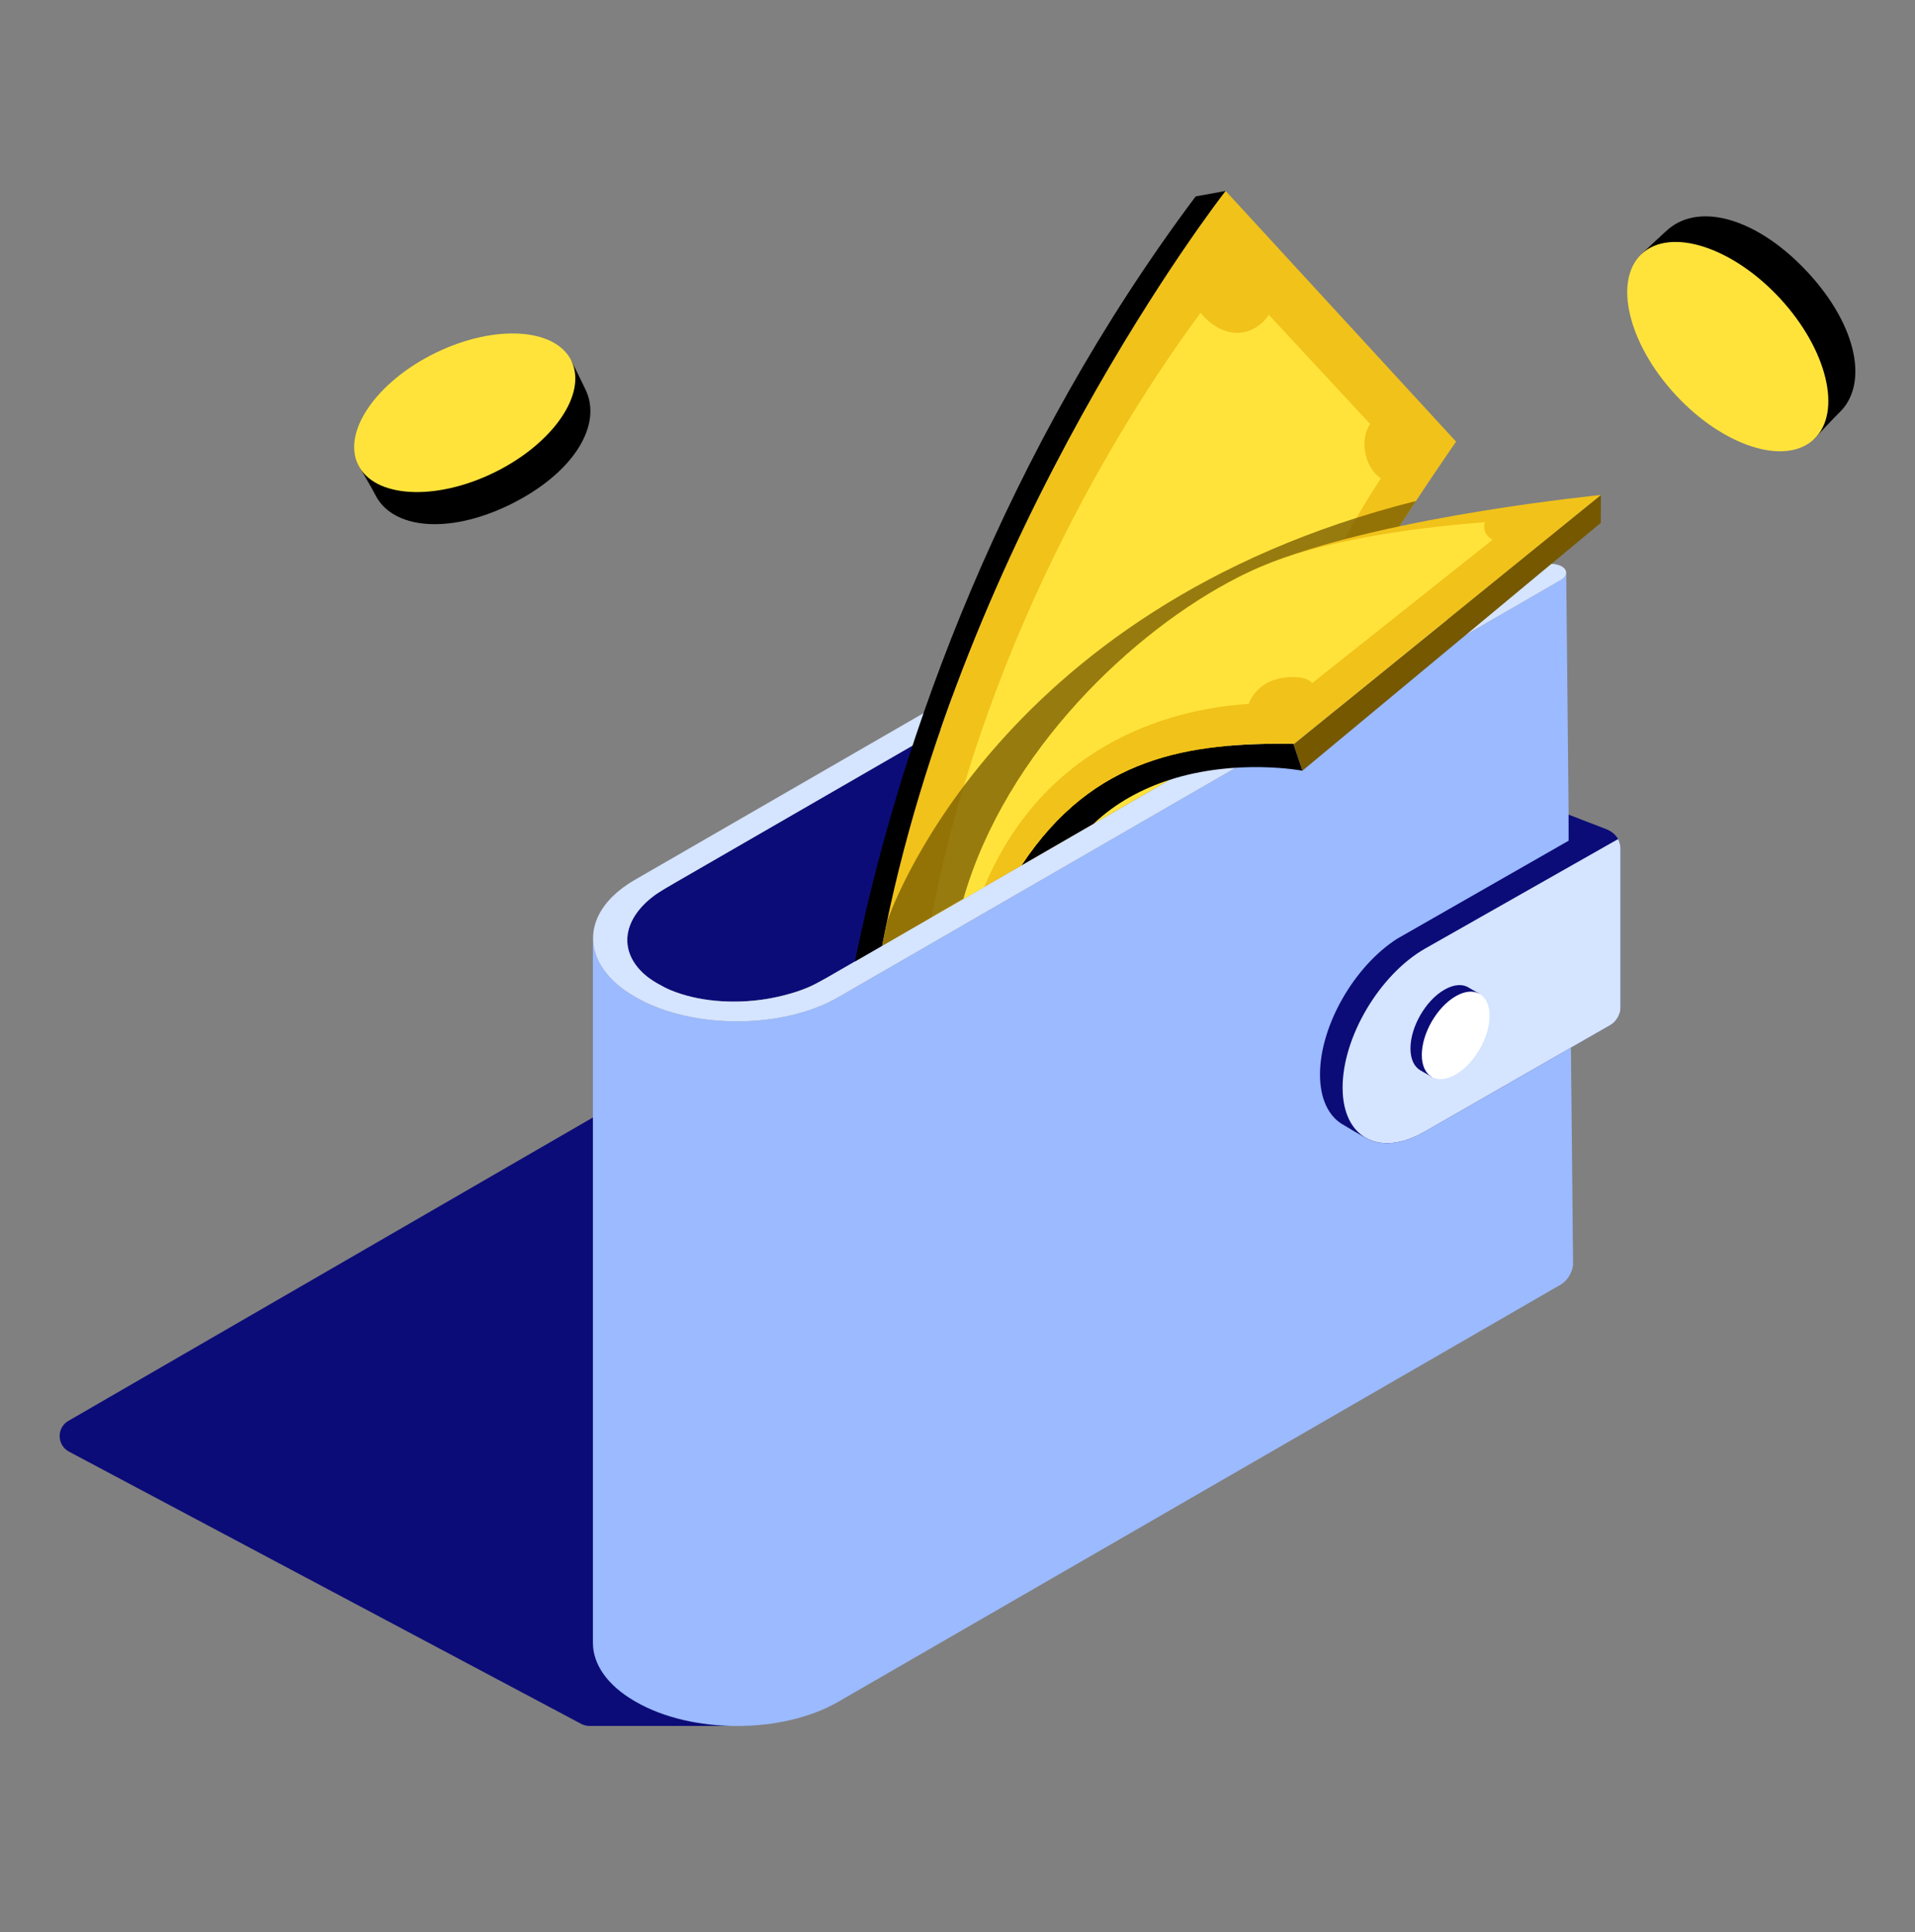 <svg width="112" height="113" viewBox="0 0 112 113" fill="none" xmlns="http://www.w3.org/2000/svg">
<rect x="0" y="0" width="112" height="113" fill="#808080" stroke="none"/>
<path d="M34.321 22.955C34.217 22.694 33.417 21.1 33.417 21.1L20.947 27.176C20.947 27.176 21.813 28.663 21.936 28.915C22.922 30.934 26.204 31.274 29.801 29.523C33.398 27.768 35.166 25.04 34.321 22.955Z" fill="black"/>
<path d="M33.418 21.099C32.476 19.166 28.92 18.958 25.474 20.637C22.031 22.315 20.002 25.245 20.944 27.179C21.886 29.113 25.442 29.321 28.888 27.642C32.331 25.963 34.36 23.034 33.418 21.099Z" fill="#FFE33B"/>
<path d="M97.636 13.347C97.403 13.536 96.02 14.843 96.02 14.843L106.075 25.701C106.075 25.701 107.325 24.359 107.546 24.155C109.303 22.526 108.639 19.067 105.738 15.937C102.836 12.805 99.504 11.845 97.636 13.35V13.347Z" fill="black"/>
<path d="M96.023 14.843C94.338 16.402 95.227 20.097 98.002 23.096C100.78 26.095 104.396 27.26 106.078 25.698C107.763 24.139 106.875 20.444 104.1 17.445C101.322 14.446 97.706 13.281 96.02 14.843H96.023Z" fill="#FFE33B"/>
<path d="M81.525 79.688L45.701 100.349C45.169 100.657 44.18 100.894 43.348 100.935H34.415C34.276 100.922 34.141 100.884 34.015 100.827L4.037 84.895C3.303 84.504 3.306 83.449 4.046 83.068L40.475 61.998C40.964 61.746 42.387 61.69 42.894 61.901L81.443 78.126C82.092 78.422 82.139 79.323 81.525 79.688Z" fill="#0C0C78"/>
<path d="M92.002 73.896C92.002 74.343 91.684 74.891 91.297 75.115L49.022 99.524C45.752 101.411 40.457 101.411 37.187 99.524L37.127 99.489C35.493 98.544 34.677 97.309 34.677 96.071V54.87L34.686 54.88C34.689 56.114 35.502 57.352 37.127 58.288L37.187 58.323C37.546 58.531 37.934 58.716 38.34 58.877L38.349 58.886H38.365C41.619 60.175 46.136 59.989 49.022 58.323L91.297 33.914C91.467 33.816 91.568 33.693 91.593 33.567L91.602 33.561L92.002 73.896Z" fill="#9BBAFF"/>
<path d="M81.428 28.215V38.084L48.88 56.876C48.741 56.955 48.575 57.053 48.398 57.154C48.389 57.16 48.376 57.166 48.367 57.172C48.209 57.261 48.042 57.355 47.885 57.437C47.831 57.465 47.781 57.494 47.73 57.519C47.63 57.569 47.538 57.617 47.453 57.654C47.138 57.796 46.81 57.922 46.474 58.032C46.379 58.061 46.285 58.089 46.187 58.117C45.755 58.237 45.295 58.338 44.823 58.423C42.876 58.738 40.807 58.568 39.21 57.9C38.794 57.727 38.158 57.368 37.808 57.081C36.167 55.73 36.34 53.821 38.246 52.388C38.605 52.12 39.241 51.761 39.629 51.537L80.726 27.809C81.066 27.614 81.123 27.317 80.886 27.106C81.195 27.352 81.428 27.818 81.428 28.215Z" fill="#0C0C78"/>
<path d="M91.593 33.567C91.568 33.693 91.467 33.816 91.297 33.913L49.022 58.322C46.137 59.989 41.62 60.174 38.366 58.886C38.356 58.883 38.35 58.88 38.34 58.877C37.934 58.716 37.547 58.53 37.188 58.322L37.128 58.288C35.502 57.352 34.69 56.114 34.687 54.879C34.683 54.363 34.825 53.849 35.102 53.352C35.102 53.352 35.105 53.352 35.105 53.348C35.235 53.125 35.389 52.907 35.575 52.693C35.616 52.649 35.657 52.602 35.698 52.558C35.742 52.511 35.789 52.463 35.836 52.416C36.189 52.073 36.617 51.748 37.128 51.455L79.403 27.047C79.794 26.823 80.405 26.81 80.767 27.021C80.808 27.043 80.846 27.072 80.883 27.103C80.883 27.103 80.883 27.106 80.887 27.106C81.123 27.317 81.066 27.613 80.726 27.809L39.629 51.537C39.241 51.761 38.605 52.12 38.246 52.388C36.34 53.821 36.167 55.73 37.808 57.081C38.158 57.368 38.794 57.727 39.21 57.9C40.807 58.568 42.876 58.738 44.823 58.423C45.289 58.35 45.746 58.247 46.187 58.117C46.285 58.089 46.379 58.061 46.474 58.032C46.943 57.888 47.371 57.717 47.73 57.519C47.781 57.494 47.831 57.465 47.885 57.437C48.042 57.355 48.209 57.261 48.367 57.172C48.376 57.166 48.389 57.16 48.398 57.154C48.575 57.053 48.742 56.955 48.88 56.876L81.428 38.084L89.974 33.151C90.365 32.927 90.976 32.915 91.341 33.126C91.363 33.139 91.385 33.154 91.404 33.167C91.423 33.179 91.439 33.192 91.455 33.208C91.47 33.22 91.486 33.236 91.499 33.252C91.514 33.268 91.53 33.286 91.54 33.302C91.596 33.387 91.612 33.475 91.593 33.567Z" fill="#D5E4FF"/>
<path d="M91.741 49.165V47.641L93.958 48.497C94.299 48.63 94.588 48.891 94.711 49.234C94.736 49.31 94.755 49.386 94.765 49.461C94.771 49.496 94.774 49.537 94.774 49.572V58.952C94.774 59.311 94.519 59.749 94.21 59.928L83.315 66.181C83.315 66.181 83.293 66.194 83.283 66.197C81.992 66.937 80.817 67.032 79.957 66.588C79.695 66.452 78.694 65.869 78.448 65.712C77.673 65.211 77.201 64.222 77.201 62.836C77.201 59.979 79.21 56.486 81.74 54.882H81.743L91.738 49.168L91.741 49.165Z" fill="#0C0C78"/>
<path d="M94.777 49.572V58.952C94.777 59.311 94.522 59.749 94.213 59.929L83.318 66.181C83.318 66.181 83.296 66.194 83.286 66.197C81.601 67.161 80.117 67.028 79.27 66.036C78.797 65.479 78.523 64.657 78.523 63.601C78.523 60.65 80.672 57.024 83.314 55.493L94.635 49.071C94.683 49.134 94.742 49.32 94.764 49.458C94.771 49.493 94.774 49.534 94.774 49.569L94.777 49.572Z" fill="#D5E4FF"/>
<path d="M86.527 58.117L86.37 58.394L83.916 62.688L83.746 62.984L83.072 62.596C82.713 62.389 82.492 61.944 82.492 61.314C82.492 60.048 83.38 58.511 84.473 57.881C85.053 57.547 85.576 57.531 85.938 57.783L86.527 58.117Z" fill="#0C0C78"/>
<path d="M83.155 61.695C83.155 62.959 84.043 63.472 85.136 62.839C86.232 62.206 87.117 60.669 87.117 59.405C87.117 58.142 86.229 57.629 85.136 58.262C84.04 58.895 83.155 60.432 83.155 61.695Z" fill="white"/>
<path d="M71.688 11.165C71.451 11.473 56.25 31.034 51.594 55.311L50.003 56.227C52.681 43.032 58.833 26.297 69.93 11.486L71.691 11.165H71.688Z" fill="black"/>
<path d="M85.162 25.827C85.162 25.827 77.772 36.398 76.078 41.092L68.742 45.407L51.59 55.311C56.246 31.034 71.448 11.473 71.684 11.168L85.159 25.827H85.162Z" fill="#F1C219"/>
<path d="M80.763 27.976C78.719 31.022 75.106 37.967 74.709 39.697L56.276 52.605L54.48 53.645C57.791 36.512 66.462 23.364 70.217 18.293C70.705 18.923 71.436 19.373 72.129 19.455C72.932 19.55 73.758 19.118 74.205 18.406L80.133 24.798C79.509 25.73 79.824 27.163 80.561 27.825C80.624 27.881 80.691 27.932 80.763 27.976Z" fill="#FFE33B"/>
<path opacity="0.75" d="M82.817 29.299L81.891 30.71L81.246 31.74C78.817 32.276 76.404 32.928 74.401 33.706C74.237 33.769 74.083 33.832 73.928 33.895C73.721 33.977 73.513 34.071 73.298 34.166C73.21 34.206 73.122 34.247 73.031 34.291C72.829 34.386 72.624 34.487 72.42 34.591C72.404 34.597 72.385 34.606 72.369 34.616C66.539 37.593 59.417 44.204 56.664 52.375L51.592 55.311L51.869 53.938C51.869 53.938 57.842 35.564 82.817 29.299Z" fill="#755800"/>
<path d="M68.374 45.616L63.954 48.173C65.296 46.907 66.843 46.113 68.374 45.616Z" fill="#FFE33B"/>
<path d="M76.172 45.071C76.172 45.071 72.326 44.337 68.376 45.615C66.845 46.113 65.299 46.907 63.957 48.173L59.748 50.605C63.973 44.204 69.558 43.432 75.65 43.495L75.659 43.524L76.175 45.067L76.172 45.071Z" fill="black"/>
<path d="M93.629 28.949L93.623 30.575L76.172 45.071L75.655 43.524L93.629 28.949Z" fill="#755800"/>
<path d="M93.629 28.949L75.656 43.524L75.646 43.496C69.554 43.433 63.966 44.204 59.745 50.605L57.562 51.868L57.175 52.092L56.35 52.564C58.829 43.924 66.3 36.884 72.373 33.784C72.389 33.775 72.408 33.766 72.424 33.759C72.628 33.652 72.833 33.551 73.035 33.46C73.126 33.416 73.214 33.375 73.302 33.334C73.517 33.239 73.725 33.145 73.933 33.063C74.087 33 74.241 32.937 74.402 32.874C81.477 30.13 93.629 28.949 93.629 28.949Z" fill="#F1C219"/>
<path d="M87.298 31.561L76.749 39.946C76.317 39.445 75.004 39.546 74.348 39.829C73.759 40.047 73.227 40.607 73.025 41.165H73.022C69.179 41.41 61.279 43.026 57.562 51.871L57.175 52.095L56.35 52.568C58.829 43.927 66.3 36.887 72.373 33.788C72.389 33.778 72.408 33.769 72.424 33.762C72.628 33.655 72.833 33.554 73.035 33.463C73.126 33.419 73.214 33.378 73.302 33.337C73.517 33.243 73.725 33.148 73.933 33.066C74.087 33.003 74.241 32.94 74.402 32.877C78.399 31.35 83.978 30.754 86.85 30.54C86.797 30.704 86.79 30.877 86.841 31.044C86.913 31.277 87.084 31.457 87.304 31.561H87.298Z" fill="#FFE33B"/>
</svg>
